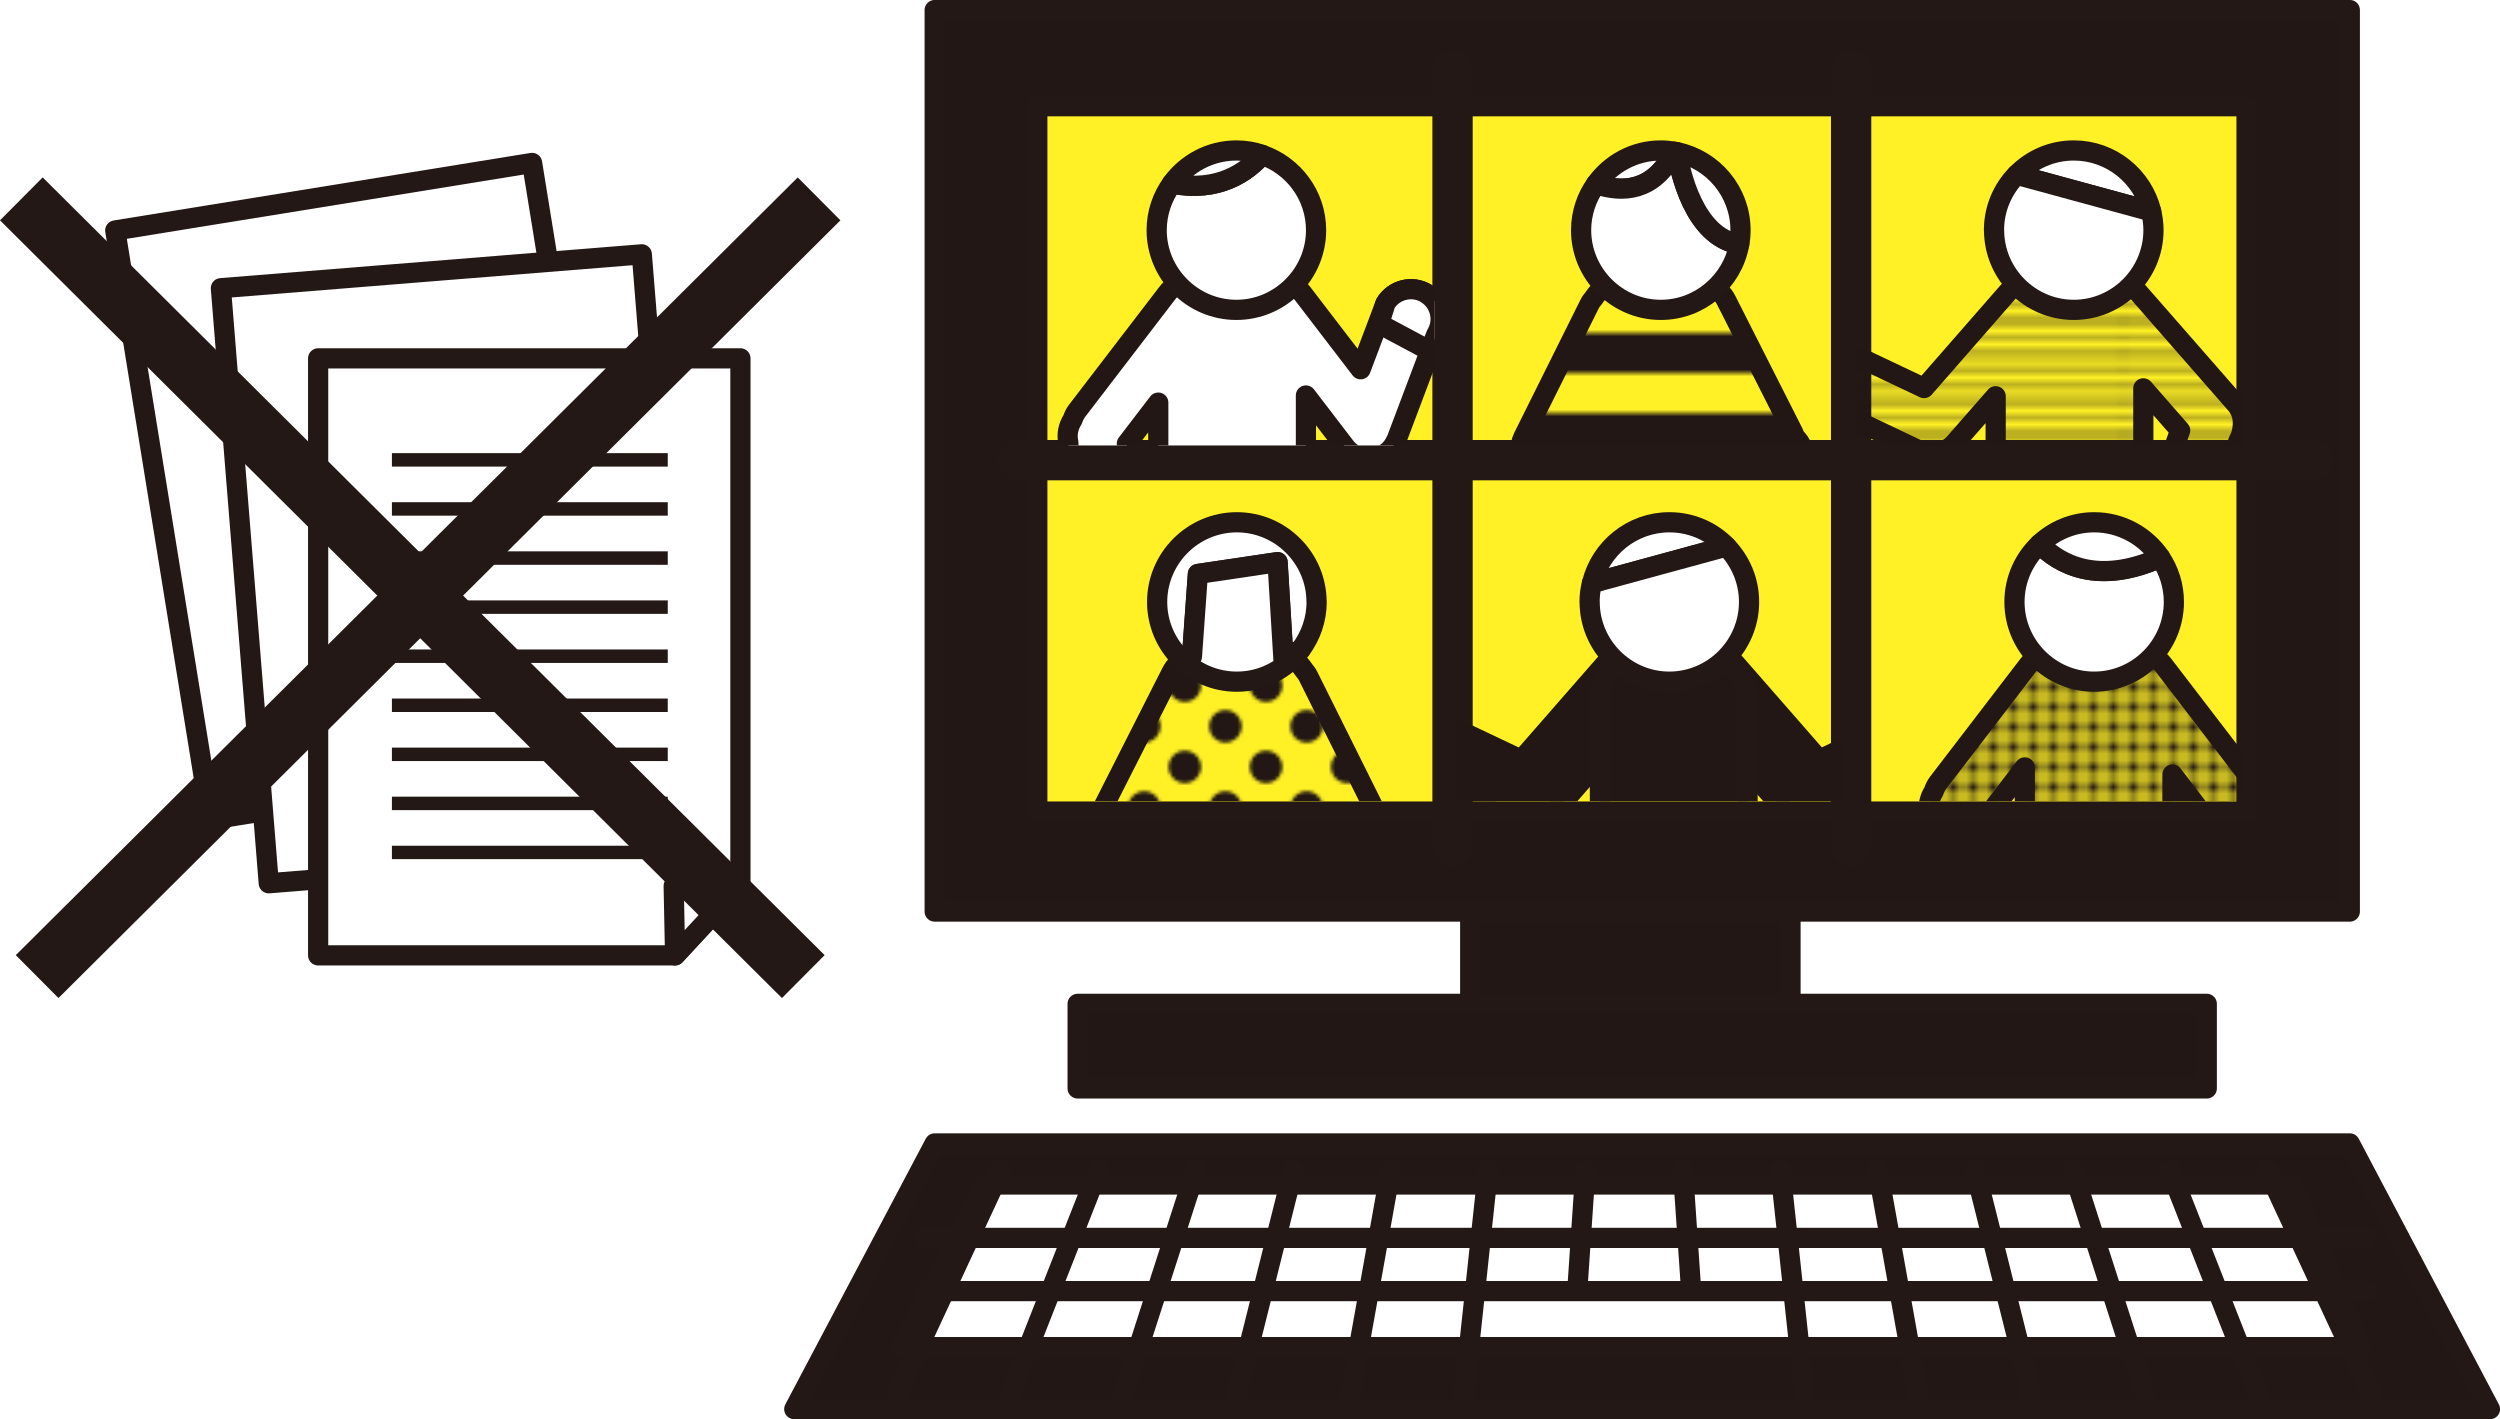 <?xml version="1.0" encoding="UTF-8"?><svg id="_レイヤー_2" xmlns="http://www.w3.org/2000/svg" xmlns:xlink="http://www.w3.org/1999/xlink" viewBox="0 0 266 151"><defs><style>.cls-1,.cls-2,.cls-3,.cls-4,.cls-5,.cls-6,.cls-7,.cls-8,.cls-9{fill:none;}.cls-10{fill:url(#_6_lpi_50_2);}.cls-2{stroke-dasharray:0 0 2 1;stroke-width:2px;}.cls-2,.cls-3,.cls-7,.cls-9{stroke:#221714;}.cls-11{clip-path:url(#clippath);}.cls-12,.cls-13,.cls-14{fill:#fff;}.cls-15,.cls-16{fill:#221714;}.cls-3{stroke-linecap:square;stroke-width:.3px;}.cls-4{stroke-width:1.43px;}.cls-4,.cls-16,.cls-13,.cls-17,.cls-14,.cls-5,.cls-6,.cls-7,.cls-8{stroke-linejoin:round;}.cls-4,.cls-16,.cls-13,.cls-17,.cls-14,.cls-5,.cls-6,.cls-8{stroke:#231815;}.cls-18{clip-path:url(#clippath-1);}.cls-19{clip-path:url(#clippath-4);}.cls-20{clip-path:url(#clippath-3);}.cls-21{clip-path:url(#clippath-2);}.cls-22{clip-path:url(#clippath-5);}.cls-16,.cls-13,.cls-17,.cls-14,.cls-7,.cls-8{stroke-width:2.15px;}.cls-16,.cls-13,.cls-17,.cls-6,.cls-7,.cls-8{stroke-linecap:round;}.cls-17{fill:#fff125;}.cls-23{fill:url(#USGS_8_Sewage_Disposal_2);}.cls-5{stroke-width:6.44px;}.cls-6{stroke-width:4.29px;}.cls-9{stroke-width:6px;}.cls-24{fill:url(#USGS_7_Vineyard_2);}.cls-25{fill:url(#_6_dpi_40_2);}</style><clipPath id="clippath"><rect class="cls-1" x="111.51" y="12.54" width="41.15" height="34.86"/></clipPath><clipPath id="clippath-1"><rect class="cls-1" x="154.78" y="12.54" width="41.15" height="34.86"/></clipPath><pattern id="_6_lpi_50_2" x="0" y="0" width="72" height="72" patternTransform="translate(-3706.04 -5436.55) scale(.71)" patternUnits="userSpaceOnUse" viewBox="0 0 72 72"><g><rect class="cls-1" width="72" height="72"/><g><line class="cls-9" x1="71.75" y1="66" x2="144.25" y2="66"/><line class="cls-9" x1="71.75" y1="42" x2="144.25" y2="42"/><line class="cls-9" x1="71.75" y1="18" x2="144.25" y2="18"/><line class="cls-9" x1="71.75" y1="54" x2="144.25" y2="54"/><line class="cls-9" x1="71.75" y1="30" x2="144.25" y2="30"/><line class="cls-9" x1="71.75" y1="6" x2="144.25" y2="6"/></g><g><line class="cls-9" x1="-.25" y1="66" x2="72.25" y2="66"/><line class="cls-9" x1="-.25" y1="42" x2="72.25" y2="42"/><line class="cls-9" x1="-.25" y1="18" x2="72.25" y2="18"/><line class="cls-9" x1="-.25" y1="54" x2="72.25" y2="54"/><line class="cls-9" x1="-.25" y1="30" x2="72.25" y2="30"/><line class="cls-9" x1="-.25" y1="6" x2="72.25" y2="6"/></g><g><line class="cls-9" x1="-72.25" y1="66" x2=".25" y2="66"/><line class="cls-9" x1="-72.25" y1="42" x2=".25" y2="42"/><line class="cls-9" x1="-72.25" y1="18" x2=".25" y2="18"/><line class="cls-9" x1="-72.25" y1="54" x2=".25" y2="54"/><line class="cls-9" x1="-72.25" y1="30" x2=".25" y2="30"/><line class="cls-9" x1="-72.25" y1="6" x2=".25" y2="6"/></g></g></pattern><clipPath id="clippath-2"><rect class="cls-1" x="197.63" y="12.54" width="41.15" height="34.86"/></clipPath><pattern id="USGS_8_Sewage_Disposal_2" x="0" y="0" width="72" height="74.8" patternTransform="translate(-3710.32 -5474.76) scale(.71)" patternUnits="userSpaceOnUse" viewBox="0 0 72 74.8"><g><rect class="cls-1" x="0" y="0" width="72" height="74.8"/><g><line class="cls-3" x1="72" y1="73.95" x2="144" y2="73.95"/><line class="cls-3" x1="72" y1="72.25" x2="144" y2="72.25"/><line class="cls-3" x1="72" y1="70.55" x2="144" y2="70.55"/><line class="cls-3" x1="72" y1="68.85" x2="144" y2="68.85"/><line class="cls-3" x1="72" y1="67.15" x2="144" y2="67.15"/><line class="cls-3" x1="72" y1="65.45" x2="144" y2="65.45"/><line class="cls-3" x1="72" y1="63.75" x2="144" y2="63.75"/><line class="cls-3" x1="72" y1="62.05" x2="144" y2="62.05"/><line class="cls-3" x1="72" y1="60.35" x2="144" y2="60.35"/><line class="cls-3" x1="72" y1="58.65" x2="144" y2="58.65"/><line class="cls-3" x1="72" y1="56.95" x2="144" y2="56.95"/><line class="cls-3" x1="72" y1="55.25" x2="144" y2="55.25"/><line class="cls-3" x1="72" y1="53.55" x2="144" y2="53.55"/><line class="cls-3" x1="72" y1="51.85" x2="144" y2="51.85"/><line class="cls-3" x1="72" y1="50.15" x2="144" y2="50.15"/><line class="cls-3" x1="72" y1="48.45" x2="144" y2="48.45"/><line class="cls-3" x1="72" y1="46.75" x2="144" y2="46.75"/><line class="cls-3" x1="72" y1="45.05" x2="144" y2="45.05"/><line class="cls-3" x1="72" y1="43.35" x2="144" y2="43.35"/><line class="cls-3" x1="72" y1="41.65" x2="144" y2="41.65"/><line class="cls-3" x1="72" y1="39.95" x2="144" y2="39.95"/><line class="cls-3" x1="72" y1="38.25" x2="144" y2="38.25"/><line class="cls-3" x1="72" y1="36.55" x2="144" y2="36.55"/><line class="cls-3" x1="72" y1="34.85" x2="144" y2="34.85"/><line class="cls-3" x1="72" y1="33.15" x2="144" y2="33.15"/><line class="cls-3" x1="72" y1="31.45" x2="144" y2="31.45"/><line class="cls-3" x1="72" y1="29.75" x2="144" y2="29.75"/><line class="cls-3" x1="72" y1="28.05" x2="144" y2="28.05"/><line class="cls-3" x1="72" y1="26.35" x2="144" y2="26.35"/><line class="cls-3" x1="72" y1="24.65" x2="144" y2="24.65"/><line class="cls-3" x1="72" y1="22.95" x2="144" y2="22.95"/><line class="cls-3" x1="72" y1="21.25" x2="144" y2="21.25"/><line class="cls-3" x1="72" y1="19.55" x2="144" y2="19.55"/><line class="cls-3" x1="72" y1="17.85" x2="144" y2="17.85"/><line class="cls-3" x1="72" y1="16.15" x2="144" y2="16.15"/><line class="cls-3" x1="72" y1="14.45" x2="144" y2="14.45"/><line class="cls-3" x1="72" y1="12.75" x2="144" y2="12.75"/><line class="cls-3" x1="72" y1="11.05" x2="144" y2="11.05"/><line class="cls-3" x1="72" y1="9.35" x2="144" y2="9.35"/><line class="cls-3" x1="72" y1="7.65" x2="144" y2="7.65"/><line class="cls-3" x1="72" y1="5.95" x2="144" y2="5.95"/><line class="cls-3" x1="72" y1="4.25" x2="144" y2="4.25"/><line class="cls-3" x1="72" y1="2.55" x2="144" y2="2.55"/><line class="cls-3" x1="72" y1=".85" x2="144" y2=".85"/></g><g><line class="cls-3" y1="73.95" x2="72" y2="73.95"/><line class="cls-3" y1="72.25" x2="72" y2="72.25"/><line class="cls-3" y1="70.55" x2="72" y2="70.55"/><line class="cls-3" y1="68.85" x2="72" y2="68.85"/><line class="cls-3" y1="67.15" x2="72" y2="67.15"/><line class="cls-3" y1="65.45" x2="72" y2="65.45"/><line class="cls-3" y1="63.75" x2="72" y2="63.75"/><line class="cls-3" y1="62.05" x2="72" y2="62.05"/><line class="cls-3" y1="60.35" x2="72" y2="60.35"/><line class="cls-3" y1="58.65" x2="72" y2="58.65"/><line class="cls-3" y1="56.95" x2="72" y2="56.95"/><line class="cls-3" y1="55.25" x2="72" y2="55.25"/><line class="cls-3" y1="53.55" x2="72" y2="53.55"/><line class="cls-3" y1="51.85" x2="72" y2="51.85"/><line class="cls-3" y1="50.15" x2="72" y2="50.15"/><line class="cls-3" y1="48.45" x2="72" y2="48.45"/><line class="cls-3" y1="46.75" x2="72" y2="46.75"/><line class="cls-3" y1="45.05" x2="72" y2="45.05"/><line class="cls-3" y1="43.35" x2="72" y2="43.35"/><line class="cls-3" y1="41.65" x2="72" y2="41.65"/><line class="cls-3" y1="39.95" x2="72" y2="39.95"/><line class="cls-3" y1="38.25" x2="72" y2="38.25"/><line class="cls-3" y1="36.55" x2="72" y2="36.55"/><line class="cls-3" y1="34.85" x2="72" y2="34.85"/><line class="cls-3" y1="33.15" x2="72" y2="33.15"/><line class="cls-3" y1="31.45" x2="72" y2="31.45"/><line class="cls-3" y1="29.75" x2="72" y2="29.75"/><line class="cls-3" y1="28.05" x2="72" y2="28.05"/><line class="cls-3" y1="26.35" x2="72" y2="26.35"/><line class="cls-3" y1="24.65" x2="72" y2="24.65"/><line class="cls-3" y1="22.95" x2="72" y2="22.95"/><line class="cls-3" y1="21.25" x2="72" y2="21.25"/><line class="cls-3" y1="19.55" x2="72" y2="19.55"/><line class="cls-3" y1="17.85" x2="72" y2="17.85"/><line class="cls-3" y1="16.15" x2="72" y2="16.15"/><line class="cls-3" y1="14.45" x2="72" y2="14.45"/><line class="cls-3" y1="12.75" x2="72" y2="12.75"/><line class="cls-3" y1="11.05" x2="72" y2="11.05"/><line class="cls-3" y1="9.35" x2="72" y2="9.35"/><line class="cls-3" y1="7.65" x2="72" y2="7.65"/><line class="cls-3" y1="5.95" x2="72" y2="5.95"/><line class="cls-3" y1="4.25" x2="72" y2="4.25"/><line class="cls-3" y1="2.55" x2="72" y2="2.55"/><line class="cls-3" y1=".85" x2="72" y2=".85"/></g><g><line class="cls-3" x1="-72" y1="73.95" y2="73.95"/><line class="cls-3" x1="-72" y1="72.25" y2="72.25"/><line class="cls-3" x1="-72" y1="70.55" y2="70.55"/><line class="cls-3" x1="-72" y1="68.85" y2="68.85"/><line class="cls-3" x1="-72" y1="67.15" y2="67.15"/><line class="cls-3" x1="-72" y1="65.45" y2="65.45"/><line class="cls-3" x1="-72" y1="63.75" y2="63.75"/><line class="cls-3" x1="-72" y1="62.05" y2="62.05"/><line class="cls-3" x1="-72" y1="60.35" y2="60.35"/><line class="cls-3" x1="-72" y1="58.65" y2="58.65"/><line class="cls-3" x1="-72" y1="56.95" y2="56.95"/><line class="cls-3" x1="-72" y1="55.25" y2="55.25"/><line class="cls-3" x1="-72" y1="53.55" y2="53.55"/><line class="cls-3" x1="-72" y1="51.85" y2="51.85"/><line class="cls-3" x1="-72" y1="50.15" y2="50.15"/><line class="cls-3" x1="-72" y1="48.45" y2="48.45"/><line class="cls-3" x1="-72" y1="46.75" y2="46.75"/><line class="cls-3" x1="-72" y1="45.05" y2="45.05"/><line class="cls-3" x1="-72" y1="43.35" y2="43.35"/><line class="cls-3" x1="-72" y1="41.65" y2="41.65"/><line class="cls-3" x1="-72" y1="39.95" y2="39.95"/><line class="cls-3" x1="-72" y1="38.25" y2="38.25"/><line class="cls-3" x1="-72" y1="36.55" y2="36.55"/><line class="cls-3" x1="-72" y1="34.85" y2="34.85"/><line class="cls-3" x1="-72" y1="33.15" y2="33.15"/><line class="cls-3" x1="-72" y1="31.45" y2="31.45"/><line class="cls-3" x1="-72" y1="29.75" y2="29.75"/><line class="cls-3" x1="-72" y1="28.05" y2="28.05"/><line class="cls-3" x1="-72" y1="26.35" y2="26.35"/><line class="cls-3" x1="-72" y1="24.65" y2="24.65"/><line class="cls-3" x1="-72" y1="22.95" y2="22.95"/><line class="cls-3" x1="-72" y1="21.25" y2="21.25"/><line class="cls-3" x1="-72" y1="19.55" y2="19.55"/><line class="cls-3" x1="-72" y1="17.85" y2="17.85"/><line class="cls-3" x1="-72" y1="16.15" y2="16.15"/><line class="cls-3" x1="-72" y1="14.45" y2="14.45"/><line class="cls-3" x1="-72" y1="12.75" y2="12.75"/><line class="cls-3" x1="-72" y1="11.05" y2="11.05"/><line class="cls-3" x1="-72" y1="9.35" y2="9.35"/><line class="cls-3" x1="-72" y1="7.65" y2="7.65"/><line class="cls-3" x1="-72" y1="5.95" y2="5.95"/><line class="cls-3" x1="-72" y1="4.25" y2="4.25"/><line class="cls-3" x1="-72" y1="2.55" y2="2.55"/><line class="cls-3" x1="-72" y1=".85" y2=".85"/></g></g></pattern><clipPath id="clippath-3"><rect class="cls-1" x="110.8" y="50.39" width="41.15" height="34.86"/></clipPath><pattern id="_6_dpi_40_2" x="0" y="0" width="48" height="48" patternTransform="translate(-6306.38 -7543.16) scale(.36)" patternUnits="userSpaceOnUse" viewBox="0 0 48 48"><g><rect class="cls-1" width="48" height="48"/><g><path class="cls-15" d="M24,52.8c2.65,0,4.8-2.15,4.8-4.8s-2.15-4.8-4.8-4.8-4.8,2.15-4.8,4.8,2.15,4.8,4.8,4.8Z"/><path class="cls-15" d="M48,52.8c2.65,0,4.8-2.15,4.8-4.8s-2.15-4.8-4.8-4.8-4.8,2.15-4.8,4.8,2.15,4.8,4.8,4.8Z"/><path class="cls-15" d="M24,28.8c2.65,0,4.8-2.15,4.8-4.8s-2.15-4.8-4.8-4.8-4.8,2.15-4.8,4.8,2.15,4.8,4.8,4.8Z"/><path class="cls-15" d="M48,28.8c2.65,0,4.8-2.15,4.8-4.8s-2.15-4.8-4.8-4.8-4.8,2.15-4.8,4.8,2.15,4.8,4.8,4.8Z"/><path class="cls-15" d="M36,40.8c2.65,0,4.8-2.15,4.8-4.8s-2.15-4.8-4.8-4.8-4.8,2.15-4.8,4.8,2.15,4.8,4.8,4.8Z"/><path class="cls-15" d="M12,40.8c2.65,0,4.8-2.15,4.8-4.8s-2.15-4.8-4.8-4.8-4.8,2.15-4.8,4.8,2.15,4.8,4.8,4.8Z"/><path class="cls-15" d="M36,16.8c2.65,0,4.8-2.15,4.8-4.8s-2.15-4.8-4.8-4.8-4.8,2.15-4.8,4.8,2.15,4.8,4.8,4.8Z"/><path class="cls-15" d="M12,16.8c2.65,0,4.8-2.15,4.8-4.8s-2.15-4.8-4.8-4.8-4.8,2.15-4.8,4.8,2.15,4.8,4.8,4.8Z"/></g><g><path class="cls-15" d="M0,52.8c2.65,0,4.8-2.15,4.8-4.8s-2.15-4.8-4.8-4.8-4.8,2.15-4.8,4.8,2.15,4.8,4.8,4.8Z"/><path class="cls-15" d="M0,28.8c2.65,0,4.8-2.15,4.8-4.8s-2.15-4.8-4.8-4.8-4.8,2.15-4.8,4.8,2.15,4.8,4.8,4.8Z"/></g><g><path class="cls-15" d="M24,4.8c2.65,0,4.8-2.15,4.8-4.8s-2.15-4.8-4.8-4.8-4.8,2.15-4.8,4.8,2.15,4.8,4.8,4.8Z"/><path class="cls-15" d="M48,4.8c2.65,0,4.8-2.15,4.8-4.8s-2.15-4.8-4.8-4.8-4.8,2.15-4.8,4.8,2.15,4.8,4.8,4.8Z"/></g><path class="cls-15" d="M0,4.8C2.65,4.8,4.8,2.65,4.8,0S2.65-4.8,0-4.8-4.8-2.65-4.8,0-2.65,4.8,0,4.8Z"/></g></pattern><clipPath id="clippath-4"><rect class="cls-1" x="154.78" y="50.39" width="41.15" height="34.86"/></clipPath><clipPath id="clippath-5"><rect class="cls-1" x="197.63" y="50.39" width="41.15" height="34.86"/></clipPath><pattern id="USGS_7_Vineyard_2" x="0" y="0" width="72" height="72" patternTransform="translate(-3710.32 -5448.94) scale(.71)" patternUnits="userSpaceOnUse" viewBox="0 0 72 72"><g><rect class="cls-1" width="72" height="72"/><g><line class="cls-2" x1=".5" y1="70.5" x2="72.5" y2="70.5"/><line class="cls-2" x1=".5" y1="67.5" x2="72.5" y2="67.5"/><line class="cls-2" x1=".5" y1="64.5" x2="72.5" y2="64.5"/><line class="cls-2" x1=".5" y1="61.5" x2="72.5" y2="61.5"/><line class="cls-2" x1=".5" y1="58.5" x2="72.5" y2="58.5"/><line class="cls-2" x1=".5" y1="55.5" x2="72.5" y2="55.5"/><line class="cls-2" x1=".5" y1="52.5" x2="72.5" y2="52.5"/><line class="cls-2" x1=".5" y1="49.5" x2="72.5" y2="49.5"/><line class="cls-2" x1=".5" y1="46.5" x2="72.5" y2="46.5"/><line class="cls-2" x1=".5" y1="43.5" x2="72.5" y2="43.5"/><line class="cls-2" x1=".5" y1="40.5" x2="72.5" y2="40.5"/><line class="cls-2" x1=".5" y1="37.5" x2="72.5" y2="37.5"/><line class="cls-2" x1=".5" y1="34.5" x2="72.5" y2="34.5"/><line class="cls-2" x1=".5" y1="31.5" x2="72.5" y2="31.5"/><line class="cls-2" x1=".5" y1="28.5" x2="72.5" y2="28.5"/><line class="cls-2" x1=".5" y1="25.5" x2="72.5" y2="25.5"/><line class="cls-2" x1=".5" y1="22.5" x2="72.5" y2="22.5"/><line class="cls-2" x1=".5" y1="19.5" x2="72.5" y2="19.5"/><line class="cls-2" x1=".5" y1="16.5" x2="72.5" y2="16.5"/><line class="cls-2" x1=".5" y1="13.5" x2="72.5" y2="13.5"/><line class="cls-2" x1=".5" y1="10.5" x2="72.5" y2="10.5"/><line class="cls-2" x1=".5" y1="7.5" x2="72.5" y2="7.5"/><line class="cls-2" x1=".5" y1="4.5" x2="72.5" y2="4.5"/><line class="cls-2" x1=".5" y1="1.5" x2="72.5" y2="1.5"/></g><g><line class="cls-2" x1="-71.5" y1="70.5" x2=".5" y2="70.5"/><line class="cls-2" x1="-71.5" y1="67.5" x2=".5" y2="67.5"/><line class="cls-2" x1="-71.5" y1="64.5" x2=".5" y2="64.5"/><line class="cls-2" x1="-71.5" y1="61.5" x2=".5" y2="61.5"/><line class="cls-2" x1="-71.5" y1="58.5" x2=".5" y2="58.5"/><line class="cls-2" x1="-71.5" y1="55.5" x2=".5" y2="55.5"/><line class="cls-2" x1="-71.5" y1="52.5" x2=".5" y2="52.5"/><line class="cls-2" x1="-71.5" y1="49.5" x2=".5" y2="49.5"/><line class="cls-2" x1="-71.5" y1="46.5" x2=".5" y2="46.5"/><line class="cls-2" x1="-71.5" y1="43.5" x2=".5" y2="43.5"/><line class="cls-2" x1="-71.5" y1="40.5" x2=".5" y2="40.5"/><line class="cls-2" x1="-71.5" y1="37.5" x2=".5" y2="37.5"/><line class="cls-2" x1="-71.5" y1="34.5" x2=".5" y2="34.5"/><line class="cls-2" x1="-71.5" y1="31.5" x2=".5" y2="31.5"/><line class="cls-2" x1="-71.5" y1="28.5" x2=".5" y2="28.5"/><line class="cls-2" x1="-71.5" y1="25.5" x2=".5" y2="25.5"/><line class="cls-2" x1="-71.5" y1="22.5" x2=".5" y2="22.5"/><line class="cls-2" x1="-71.5" y1="19.5" x2=".5" y2="19.5"/><line class="cls-2" x1="-71.5" y1="16.5" x2=".5" y2="16.5"/><line class="cls-2" x1="-71.5" y1="13.5" x2=".5" y2="13.5"/><line class="cls-2" x1="-71.5" y1="10.5" x2=".5" y2="10.5"/><line class="cls-2" x1="-71.5" y1="7.5" x2=".5" y2="7.5"/><line class="cls-2" x1="-71.5" y1="4.5" x2=".5" y2="4.5"/><line class="cls-2" x1="-71.5" y1="1.5" x2=".5" y2="1.5"/></g></g></pattern></defs><g id="site"><g><rect class="cls-16" x="156.43" y="65.66" width="34.08" height="44.94"/><rect class="cls-16" x="99.45" y="1.07" width="150.57" height="95.92"/><polygon class="cls-16" points="264.93 149.93 84.51 149.93 99.45 121.66 250.02 121.66 264.93 149.93"/><polygon class="cls-13" points="251.15 143.33 95.96 143.33 104.76 126.03 243.93 126.03 251.15 143.33"/><rect class="cls-16" x="114.66" y="106.81" width="120.14" height="9"/><rect class="cls-17" x="110.37" y="11.3" width="128.66" height="75.05"/><g><rect class="cls-14" x="17.05" y="20.52" width="44.93" height="63.52" transform="translate(-7.85 6.99) rotate(-9.2)"/><rect class="cls-14" x="25.98" y="28.76" width="44.93" height="63.52" transform="translate(-4.7 4.08) rotate(-4.6)"/><g><polygon class="cls-14" points="78.78 38.13 33.85 38.13 33.85 101.65 71.83 101.65 78.78 94.14 78.78 38.13"/><polygon class="cls-14" points="78.78 94.14 71.83 101.65 71.68 94.27 78.78 94.14"/></g><g><line class="cls-4" x1="71.05" y1="48.93" x2="41.7" y2="48.93"/><line class="cls-4" x1="71.05" y1="54.15" x2="41.7" y2="54.15"/><line class="cls-4" x1="71.05" y1="59.38" x2="41.7" y2="59.38"/><line class="cls-4" x1="71.05" y1="64.6" x2="41.7" y2="64.6"/><line class="cls-4" x1="71.05" y1="69.82" x2="41.7" y2="69.82"/><line class="cls-4" x1="71.05" y1="75.04" x2="41.7" y2="75.04"/><line class="cls-4" x1="71.05" y1="80.26" x2="41.7" y2="80.26"/><line class="cls-4" x1="71.05" y1="85.48" x2="41.7" y2="85.48"/><line class="cls-4" x1="71.05" y1="90.7" x2="41.7" y2="90.7"/></g></g><g><line class="cls-5" x1="87.15" y1="21.16" x2="3.95" y2="103.91"/><line class="cls-5" x1="2.27" y1="21.16" x2="85.47" y2="103.91"/></g><g><line class="cls-8" x1="106.49" y1="124.49" x2="95.39" y2="148.36"/><line class="cls-8" x1="116.86" y1="124.49" x2="107.47" y2="148.36"/><line class="cls-8" x1="127.23" y1="124.49" x2="119.54" y2="148.36"/><line class="cls-8" x1="137.59" y1="124.49" x2="131.62" y2="148.36"/><line class="cls-8" x1="147.96" y1="124.49" x2="143.69" y2="148.36"/><line class="cls-8" x1="158.33" y1="124.49" x2="155.77" y2="148.36"/><line class="cls-8" x1="168.69" y1="124.49" x2="167.84" y2="137.05"/><line class="cls-8" x1="179.06" y1="124.49" x2="179.92" y2="137.05"/><line class="cls-8" x1="189.43" y1="124.49" x2="191.99" y2="148.36"/><line class="cls-8" x1="199.8" y1="124.49" x2="204.07" y2="148.36"/><line class="cls-8" x1="210.16" y1="124.49" x2="216.14" y2="148.36"/><line class="cls-8" x1="220.53" y1="124.49" x2="228.21" y2="148.36"/><line class="cls-8" x1="230.9" y1="124.49" x2="240.29" y2="148.36"/><line class="cls-8" x1="241.26" y1="124.49" x2="252.36" y2="148.36"/></g><line class="cls-8" x1="98.47" y1="131.71" x2="251.78" y2="131.71"/><line class="cls-8" x1="98.47" y1="137.37" x2="251.78" y2="137.37"/><g><line class="cls-6" x1="108.37" y1="48.96" x2="245.97" y2="48.96"/><line class="cls-6" x1="154.55" y1="7.51" x2="154.55" y2="89.95"/><line class="cls-6" x1="196.96" y1="7.51" x2="196.96" y2="89.95"/></g><g class="cls-11"><g><path class="cls-12" d="M151.75,31.22h0c-1.49-.9-3.44-.41-4.34,1.08l-2.64,6.99-6.23-8.13c-.55-.72-1.35-1.13-2.19-1.21-1-.71-2.22-1.14-3.53-1.14h-2.91c-1.4,0-2.7,.44-3.77,1.18-.74,.14-1.43,.53-1.92,1.17l-9.61,12.54c-.23,.3-.38,.62-.49,.96-.45,.69-.64,1.55-.45,2.41l.42,12c.37,1.7,2.07,2.78,3.77,2.41s2.78-2.07,2.41-3.76l-.37-10.52,3.34-4.36v21.06l15.71,.54v-22.36l4.19,5.47c1.06,1.38,3.05,1.64,4.43,.59,.44-.34,.76-.78,.97-1.26,.02-.03,.04-.05,.05-.07l4.24-11.24c.9-1.49,.41-3.44-1.08-4.34Z"/><path class="cls-7" d="M151.75,31.22h0c-1.49-.9-3.44-.41-4.34,1.08l-2.64,6.99-6.23-8.13c-.55-.72-1.35-1.13-2.19-1.21-1-.71-2.22-1.14-3.53-1.14h-2.91c-1.4,0-2.7,.44-3.77,1.18-.74,.14-1.43,.53-1.92,1.17l-9.61,12.54c-.23,.3-.38,.62-.49,.96-.45,.69-.64,1.55-.45,2.41l.42,12c.37,1.7,2.07,2.78,3.77,2.41s2.78-2.07,2.41-3.76l-.37-10.52,3.34-4.36v21.06l15.71,.54v-22.36l4.19,5.47c1.06,1.38,3.05,1.64,4.43,.59,.44-.34,.76-.78,.97-1.26,.02-.03,.04-.05,.05-.07l4.24-11.24c.9-1.49,.41-3.44-1.08-4.34Z"/></g><g><path class="cls-12" d="M151.75,31.22h0c-1.49-.9-3.44-.41-4.34,1.08l-.67,2.15,5.39,2.88,.7-1.76c.9-1.49,.41-3.44-1.08-4.34Z"/><path class="cls-7" d="M151.75,31.22h0c-1.49-.9-3.44-.41-4.34,1.08l-.67,2.15,5.39,2.88,.7-1.76c.9-1.49,.41-3.44-1.08-4.34Z"/></g><g><path class="cls-12" d="M120.26,57.72l-.1-1.89-6.03,1-.05,2.25c.37,1.7,2.07,2.78,3.77,2.41s2.78-2.07,2.41-3.76Z"/><path class="cls-7" d="M120.26,57.72l-.1-1.89-6.03,1-.05,2.25c.37,1.7,2.07,2.78,3.77,2.41s2.78-2.07,2.41-3.76Z"/></g><path class="cls-13" d="M123.07,24.49c0,4.66,3.82,8.48,8.48,8.48s8.48-3.82,8.48-8.48h0c0-3.71-2.41-6.87-5.74-8.01-1.6,1.82-4.66,4.03-9.6,3.06-1.02,1.4-1.62,3.11-1.62,4.96h0Z"/><path class="cls-13" d="M134.29,16.47c-.86-.3-1.78-.46-2.74-.46-2.81,0-5.31,1.39-6.86,3.52,4.94,.98,8-1.24,9.6-3.06Z"/></g><g class="cls-18"><g><path class="cls-10" d="M197.96,57.97l-6.18-10.3c-.18-.47-.47-.87-.81-1.19-.05-.16-.1-.31-.18-.47l-7.14-14.1c-.33-.64-.85-1.11-1.46-1.41-1.1-1.05-2.58-1.7-4.21-1.7h-2.91c-2.28,0-4.3,1.16-5.5,2.92-.17,.2-.33,.41-.45,.66l-7.04,14.14c-.12,.25-.2,.5-.25,.76-.17,.29-.31,.6-.39,.94l-4.62,11.09c-.37,1.7,.72,3.39,2.42,3.76s3.39-.72,3.76-2.42l4.62-11.09s0-.03,0-.04c.04-.06,.08-.12,.11-.18l.67-1.35v15.89l15.71,.54v-17.62l1.04,2.06c.17,.34,.41,.63,.68,.88,.02,.05,.02,.1,.04,.14l6.18,10.3c.61,1.63,2.44,2.46,4.07,1.85,1.63-.61,2.46-2.44,1.85-4.07Z"/><path class="cls-7" d="M197.96,57.97l-6.18-10.3c-.18-.47-.47-.87-.81-1.19-.05-.16-.1-.31-.18-.47l-7.14-14.1c-.33-.64-.85-1.11-1.46-1.41-1.1-1.05-2.58-1.7-4.21-1.7h-2.91c-2.28,0-4.3,1.16-5.5,2.92-.17,.2-.33,.41-.45,.66l-7.04,14.14c-.12,.25-.2,.5-.25,.76-.17,.29-.31,.6-.39,.94l-4.62,11.09c-.37,1.7,.72,3.39,2.42,3.76s3.39-.72,3.76-2.42l4.62-11.09s0-.03,0-.04c.04-.06,.08-.12,.11-.18l.67-1.35v15.89l15.71,.54v-17.62l1.04,2.06c.17,.34,.41,.63,.68,.88,.02,.05,.02,.1,.04,.14l6.18,10.3c.61,1.63,2.44,2.46,4.07,1.85,1.63-.61,2.46-2.44,1.85-4.07Z"/></g><g><path class="cls-12" d="M197.96,57.97l-1.27-1.86-5.6,2.44,.95,1.64c.61,1.63,2.44,2.46,4.07,1.85,1.63-.61,2.46-2.44,1.85-4.07Z"/><path class="cls-7" d="M197.96,57.97l-1.27-1.86-5.6,2.44,.95,1.64c.61,1.63,2.44,2.46,4.07,1.85,1.63-.61,2.46-2.44,1.85-4.07Z"/></g><g><path class="cls-12" d="M157.78,57.29l-.98,2.02c-.37,1.7,.72,3.39,2.42,3.76s3.39-.72,3.76-2.42l.7-1.76-5.9-1.6Z"/><path class="cls-7" d="M157.78,57.29l-.98,2.02c-.37,1.7,.72,3.39,2.42,3.76s3.39-.72,3.76-2.42l.7-1.76-5.9-1.6Z"/></g><path class="cls-1" d="M178.34,15.68c-.07,.16-.15,.31-.23,.46,.1,.02,.2,.03,.3,.05-.05-.32-.07-.51-.07-.51Z"/><path class="cls-13" d="M178.12,16.14c-.46-.08-.93-.13-1.41-.13h0c-2.84,0-5.36,1.42-6.9,3.58,2.77,.94,6.15,.86,8.31-3.45Z"/><path class="cls-13" d="M168.23,24.49c0,4.66,3.82,8.48,8.48,8.48h0c4.15,0,7.63-3.03,8.34-6.98-4.84-.79-6.32-7.84-6.63-9.8-.1-.02-.2-.03-.3-.05-2.16,4.31-5.54,4.39-8.31,3.45-.99,1.39-1.58,3.08-1.58,4.9h0Z"/><path class="cls-13" d="M185.05,25.99c.09-.49,.14-.99,.14-1.5h0c0-4.08-2.92-7.51-6.77-8.3,.32,1.96,1.79,9.01,6.63,9.8Z"/></g><g class="cls-21"><g><path class="cls-23" d="M237.88,42.96l-10.4-11.89c-.51-.58-1.19-.92-1.9-1.03-1.02-.76-2.28-1.22-3.65-1.22h-2.91c-1.5,0-2.89,.51-4.01,1.36-.51,.17-.98,.46-1.36,.89l-8.93,10.22-9.53-4.52c-1.68-.45-3.42,.55-3.87,2.23s.56,3.42,2.23,3.87l10.85,5.15c.15,.04,.31,.06,.46,.07,1.11,.28,2.34-.05,3.14-.97l4.34-4.96v21.73l15.71,.54v-23.11l3.92,4.48-3.28,9.2c-.87,1.51-.35,3.45,1.16,4.32,1.51,.87,3.45,.35,4.32-1.16l4.03-11.32c.23-.4,.36-.84,.4-1.27,.15-.91-.07-1.87-.72-2.61Z"/><path class="cls-7" d="M237.88,42.96l-10.4-11.89c-.51-.58-1.19-.92-1.9-1.03-1.02-.76-2.28-1.22-3.65-1.22h-2.91c-1.5,0-2.89,.51-4.01,1.36-.51,.17-.98,.46-1.36,.89l-8.93,10.22-9.53-4.52c-1.68-.45-3.42,.55-3.87,2.23s.56,3.42,2.23,3.87l10.85,5.15c.15,.04,.31,.06,.46,.07,1.11,.28,2.34-.05,3.14-.97l4.34-4.96v21.73l15.71,.54v-23.11l3.92,4.48-3.28,9.2c-.87,1.51-.35,3.45,1.16,4.32,1.51,.87,3.45,.35,4.32-1.16l4.03-11.32c.23-.4,.36-.84,.4-1.27,.15-.91-.07-1.87-.72-2.61Z"/></g><g><path class="cls-12" d="M195.18,36.76c-1.68-.45-3.42,.55-3.87,2.23s.56,3.42,2.23,3.87l1.73,.79,1.88-5.81-1.98-1.08Z"/><path class="cls-7" d="M195.18,36.76c-1.68-.45-3.42,.55-3.87,2.23s.56,3.42,2.23,3.87l1.73,.79,1.88-5.81-1.98-1.08Z"/></g><g><path class="cls-12" d="M229.36,53.22l-.67,1.78c-.87,1.51-.35,3.45,1.16,4.32,1.51,.87,3.45,.35,4.32-1.16l.63-2.16-5.44-2.78Z"/><path class="cls-7" d="M229.36,53.22l-.67,1.78c-.87,1.51-.35,3.45,1.16,4.32,1.51,.87,3.45,.35,4.32-1.16l.63-2.16-5.44-2.78Z"/></g><path class="cls-13" d="M220.65,16.01h0c-2.38,0-4.53,.99-6.07,2.58l14.31,3.9c-.9-3.71-4.26-6.48-8.23-6.48Z"/><path class="cls-13" d="M212.17,24.49c0,4.66,3.82,8.48,8.48,8.48h0c4.66,0,8.48-3.82,8.48-8.48h0c0-.69-.09-1.35-.25-2l-14.31-3.9c-1.49,1.53-2.41,3.61-2.41,5.9h0Z"/></g><g class="cls-20"><g><path class="cls-25" d="M146.54,87.13c-.04-.35-.13-.7-.3-1.03l-7.04-14.14c-.12-.25-.28-.46-.45-.66-1.2-1.76-3.22-2.91-5.5-2.91h-2.91c-1.63,0-3.11,.65-4.21,1.7-.61,.29-1.13,.76-1.46,1.41l-7.14,14.09c-.17,.33-.26,.68-.3,1.03-.32,.76-.35,1.64,0,2.45l2.62,11.72c.68,1.6,2.54,2.35,4.14,1.68,.08-.03,.15-.08,.22-.12v1.66l15.71-.54v-.45c1.54,.52,3.26-.21,3.92-1.72l2.7-11.7c.35-.81,.33-1.69,.02-2.45Zm-23.18,.91l.84-1.66v5.43l-.84-3.77Zm16.55,2.54v-3.02l.48,.95-.48,2.06Z"/><path class="cls-7" d="M146.54,87.13c-.04-.35-.13-.7-.3-1.03l-7.04-14.14c-.12-.25-.28-.46-.45-.66-1.2-1.76-3.22-2.91-5.5-2.91h-2.91c-1.63,0-3.11,.65-4.21,1.7-.61,.29-1.13,.76-1.46,1.41l-7.14,14.09c-.17,.33-.26,.68-.3,1.03-.32,.76-.35,1.64,0,2.45l2.62,11.72c.68,1.6,2.54,2.35,4.14,1.68,.08-.03,.15-.08,.22-.12v1.66l15.71-.54v-.45c1.54,.52,3.26-.21,3.92-1.72l2.7-11.7c.35-.81,.33-1.69,.02-2.45Zm-23.18,.91l.84-1.66v5.43l-.84-3.77Zm16.55,2.54v-3.02l.48,.95-.48,2.06Z"/></g><path class="cls-13" d="M140.08,64.05c0-4.66-3.82-8.48-8.48-8.48s-8.48,3.81-8.48,8.48h0c0,2.31,.94,4.42,2.46,5.95l1.25-.14,.63-8.79,8.48-1.26,.63,10.36,1.82-1.06c1.06-1.42,1.7-3.17,1.7-5.07h0Z"/><path class="cls-13" d="M135.93,59.81l-8.48,1.26-.63,8.79-1.25,.14c1.54,1.56,3.67,2.53,6.03,2.53,2.77,0,5.23-1.35,6.78-3.41l-1.82,1.06-.63-10.36Z"/><g><path class="cls-12" d="M125.66,98.31l-.44-1.84-5.74,2.09,.37,2.22c.68,1.6,2.54,2.35,4.14,1.68,1.6-.68,2.35-2.54,1.68-4.14Z"/><path class="cls-7" d="M125.66,98.31l-.44-1.84-5.74,2.09,.37,2.22c.68,1.6,2.54,2.35,4.14,1.68,1.6-.68,2.35-2.54,1.68-4.14Z"/></g><g><path class="cls-12" d="M138.49,96.94l-.46,1.84c-.69,1.6,.05,3.46,1.65,4.15,1.6,.69,3.47-.05,4.16-1.65l.38-2.22-5.73-2.13Z"/><path class="cls-7" d="M138.49,96.94l-.46,1.84c-.69,1.6,.05,3.46,1.65,4.15,1.6,.69,3.47-.05,4.16-1.65l.38-2.22-5.73-2.13Z"/></g></g><g class="cls-19"><g><path class="cls-15" d="M206.97,78.55c-.45-1.68-2.19-2.68-3.87-2.23l-9.53,4.52-8.93-10.22c-1.14-1.31-3.15-1.44-4.46-.3-1.31,1.14-1.44,3.15-.3,4.46l10.4,11.89c.8,.92,2.03,1.24,3.14,.97,.15-.02,.31-.03,.46-.07l10.85-5.15c1.68-.45,2.68-2.19,2.23-3.87Z"/><path class="cls-7" d="M206.97,78.55c-.45-1.68-2.19-2.68-3.87-2.23l-9.53,4.52-8.93-10.22c-1.14-1.31-3.15-1.44-4.46-.3-1.31,1.14-1.44,3.15-.3,4.46l10.4,11.89c.8,.92,2.03,1.24,3.14,.97,.15-.02,.31-.03,.46-.07l10.85-5.15c1.68-.45,2.68-2.19,2.23-3.87Z"/></g><g><path class="cls-12" d="M206.97,78.55c-.45-1.68-2.19-2.68-3.87-2.23l-1.98,1.08,1.88,5.81,1.73-.78c1.68-.45,2.68-2.19,2.23-3.87Z"/><path class="cls-7" d="M206.97,78.55c-.45-1.68-2.19-2.68-3.87-2.23l-1.98,1.08,1.88,5.81,1.73-.78c1.68-.45,2.68-2.19,2.23-3.87Z"/></g><g><path class="cls-15" d="M175.26,70.33c-1.31-1.14-3.32-1.01-4.46,.3l-8.93,10.22-9.53-4.52c-1.68-.45-3.42,.56-3.87,2.23-.45,1.68,.56,3.42,2.23,3.87l10.85,5.15c.15,.04,.31,.06,.46,.07,1.11,.28,2.34-.05,3.14-.97l10.4-11.89c1.14-1.31,1.01-3.31-.3-4.46Z"/><path class="cls-7" d="M175.26,70.33c-1.31-1.14-3.32-1.01-4.46,.3l-8.93,10.22-9.53-4.52c-1.68-.45-3.42,.56-3.87,2.23-.45,1.68,.56,3.42,2.23,3.87l10.85,5.15c.15,.04,.31,.06,.46,.07,1.11,.28,2.34-.05,3.14-.97l10.4-11.89c1.14-1.31,1.01-3.31-.3-4.46Z"/></g><g><path class="cls-12" d="M152.34,76.32c-1.68-.45-3.42,.56-3.87,2.23-.45,1.68,.56,3.42,2.23,3.87l1.73,.78,1.88-5.81-1.98-1.08Z"/><path class="cls-7" d="M152.34,76.32c-1.68-.45-3.42,.56-3.87,2.23-.45,1.68,.56,3.42,2.23,3.87l1.73,.78,1.88-5.81-1.98-1.08Z"/></g><path class="cls-16" d="M170.23,104v-29.49c0-3.37,2.76-6.12,6.13-6.12h2.91c3.67,0,6.67,3,6.67,6.67v28.41"/><path class="cls-13" d="M177.62,55.57c-3.98,0-7.33,2.78-8.23,6.48l14.31-3.9c-1.54-1.59-3.7-2.58-6.07-2.58Z"/><path class="cls-13" d="M169.14,64.05h0c0,4.66,3.82,8.48,8.48,8.48s8.48-3.82,8.48-8.48h0c0-2.29-.92-4.37-2.41-5.9l-14.31,3.9c-.16,.64-.25,1.31-.25,2Z"/></g><g class="cls-22"><g><path class="cls-24" d="M240.26,84.23c-.11-.34-.26-.66-.49-.96l-9.61-12.54c-.49-.64-1.18-1.03-1.92-1.17-1.07-.74-2.37-1.18-3.77-1.18h-2.91c-1.31,0-2.53,.42-3.53,1.14-.84,.09-1.64,.49-2.19,1.21l-9.61,12.54c-.23,.3-.38,.62-.49,.96-.45,.69-.64,1.55-.45,2.41l.42,12c.37,1.7,2.07,2.78,3.77,2.41,1.7-.37,2.78-2.07,2.41-3.76l-.37-10.52,3.92-5.12v22.36l15.71-.54v-21.06l3.34,4.36-.37,10.52c-.37,1.7,.71,3.39,2.41,3.76,1.7,.37,3.39-.71,3.77-2.41l.42-12c.19-.86,0-1.72-.45-2.41Z"/><path class="cls-7" d="M240.26,84.23c-.11-.34-.26-.66-.49-.96l-9.61-12.54c-.49-.64-1.18-1.03-1.92-1.17-1.07-.74-2.37-1.18-3.77-1.18h-2.91c-1.31,0-2.53,.42-3.53,1.14-.84,.09-1.64,.49-2.19,1.21l-9.61,12.54c-.23,.3-.38,.62-.49,.96-.45,.69-.64,1.55-.45,2.41l.42,12c.37,1.7,2.07,2.78,3.77,2.41,1.7-.37,2.78-2.07,2.41-3.76l-.37-10.52,3.92-5.12v22.36l15.71-.54v-21.06l3.34,4.36-.37,10.52c-.37,1.7,.71,3.39,2.41,3.76,1.7,.37,3.39-.71,3.77-2.41l.42-12c.19-.86,0-1.72-.45-2.41Z"/></g><g><path class="cls-12" d="M211.87,97.28l-.1-1.89-6.03,1-.05,2.25c.37,1.7,2.07,2.78,3.77,2.41,1.7-.37,2.78-2.07,2.41-3.76Z"/><path class="cls-7" d="M211.87,97.28l-.1-1.89-6.03,1-.05,2.25c.37,1.7,2.07,2.78,3.77,2.41,1.7-.37,2.78-2.07,2.41-3.76Z"/></g><g><path class="cls-12" d="M240.24,96.39l-6.03-1-.1,1.89c-.37,1.7,.71,3.39,2.41,3.76,1.7,.37,3.39-.71,3.77-2.41l-.05-2.25Z"/><path class="cls-7" d="M240.24,96.39l-6.03-1-.1,1.89c-.37,1.7,.71,3.39,2.41,3.76,1.7,.37,3.39-.71,3.77-2.41l-.05-2.25Z"/></g><path class="cls-13" d="M217.02,57.89c-1.65,1.55-2.68,3.74-2.68,6.16h0c0,4.66,3.82,8.48,8.48,8.48s8.48-3.82,8.48-8.48h0c0-1.74-.53-3.37-1.45-4.72-6.68,2.99-10.74,.69-12.84-1.44Z"/><path class="cls-13" d="M229.86,59.33c-1.53-2.26-4.12-3.76-7.04-3.76-2.24,0-4.28,.89-5.8,2.32,2.1,2.14,6.16,4.43,12.84,1.44Z"/></g></g></g></svg>